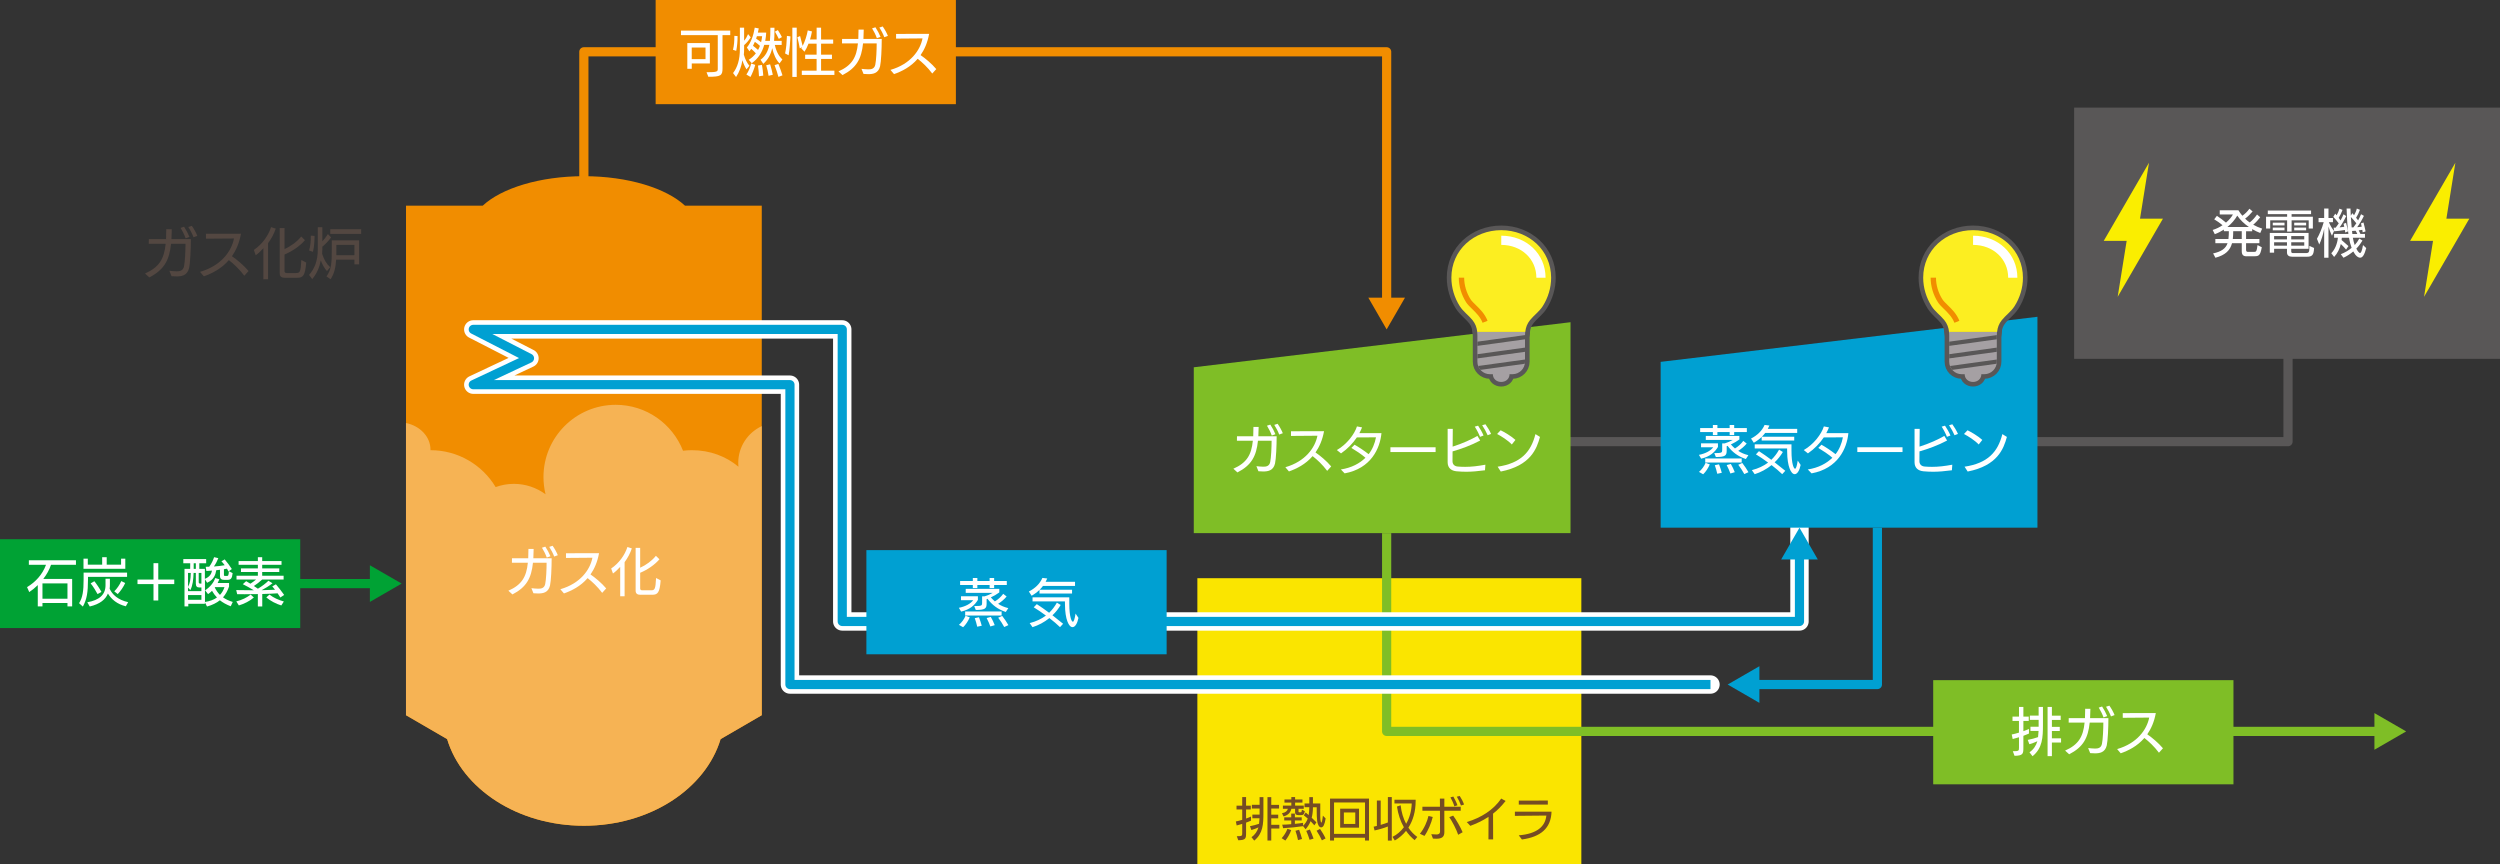 <?xml version="1.0" encoding="utf-8"?>
<!-- Generator: Adobe Illustrator 23.0.0, SVG Export Plug-In . SVG Version: 6.00 Build 0)  -->
<svg version="1.1" xmlns="http://www.w3.org/2000/svg" xmlns:xlink="http://www.w3.org/1999/xlink" x="0px" y="0px"
	 viewBox="0 0 816 282" style="enable-background:new 0 0 816 282;" xml:space="preserve">
<rect x="0" y="0" width="816" height="282" fill="#333333" stroke="none"/>
<style type="text/css">
	.st0{display:none;}
	.st1{display:inline;}
	.st2{fill:#7FBE26;}
	.st3{fill:#EA461F;}
	.st4{fill:#333333;}
	.st5{stroke:#595757;stroke-miterlimit:10;}
	.st6{fill:#FFFFFF;}
	.st7{fill:#C9BC9C;}
	.st8{fill:#3A62AC;}
	.st9{fill:#F08C00;}
	.st10{fill:none;stroke:#595757;stroke-width:3;stroke-linejoin:round;stroke-miterlimit:10;}
	.st11{fill:none;stroke:#00A0D2;stroke-width:3;stroke-linejoin:round;}
	.st12{fill:#00A0D2;}
	.st13{fill:#595757;}
	.st14{fill:#FAEE00;}
	.st15{clip-path:url(#SVGID_2_);fill:#FCEE21;}
	.st16{fill:none;stroke:#FFFFFF;stroke-width:6;stroke-linecap:round;stroke-linejoin:round;stroke-miterlimit:10;}
	.st17{fill:none;stroke:#595757;stroke-width:3;stroke-miterlimit:10;}
	.st18{clip-path:url(#SVGID_4_);fill:none;stroke:#595757;stroke-width:3;stroke-miterlimit:10;}
	.st19{fill:#A5A0A3;}
	.st20{fill:#FCEE21;}
	.st21{fill:none;stroke:#F18D00;stroke-width:1.75;stroke-miterlimit:10;}
	.st22{fill:none;stroke:#FFFFFF;stroke-width:3;stroke-miterlimit:10;}
	.st23{clip-path:url(#SVGID_6_);fill:none;stroke:#595757;stroke-width:1.361;stroke-miterlimit:10;}
	.st24{fill:none;stroke:#F18D00;stroke-width:3;stroke-linejoin:round;}
	.st25{fill:#F18D00;}
	.st26{fill:#FAE500;}
	.st27{fill:none;stroke:#7FBE26;stroke-width:3;stroke-linejoin:round;}
	.st28{fill:#754C24;}
	.st29{fill:#F6B354;}
	.st30{fill:none;}
	.st31{fill:#534741;}
	.st32{fill:none;stroke:#00A234;stroke-width:3;stroke-linejoin:round;}
	.st33{fill:#00A234;}
	.st34{clip-path:url(#SVGID_8_);fill:none;stroke:#595757;stroke-width:3;stroke-miterlimit:10;}
	.st35{clip-path:url(#SVGID_10_);fill:none;stroke:#595757;stroke-width:1.361;stroke-miterlimit:10;}
	.st36{clip-path:url(#SVGID_12_);fill:none;stroke:#595757;stroke-width:3;stroke-miterlimit:10;}
	.st37{clip-path:url(#SVGID_14_);fill:none;stroke:#595757;stroke-width:1.361;stroke-miterlimit:10;}
	.st38{clip-path:url(#SVGID_16_);fill:none;stroke:#595757;stroke-width:3;stroke-miterlimit:10;}
	.st39{clip-path:url(#SVGID_18_);fill:none;stroke:#595757;stroke-width:1.361;stroke-miterlimit:10;}
	.st40{clip-path:url(#SVGID_20_);fill:none;stroke:#595757;stroke-width:3;stroke-miterlimit:10;}
	.st41{clip-path:url(#SVGID_22_);fill:none;stroke:#595757;stroke-width:1.361;stroke-miterlimit:10;}
	.st42{fill:none;stroke:#FFFFFF;stroke-width:3;stroke-linecap:round;stroke-linejoin:round;stroke-miterlimit:10;}
	.st43{fill:#E50012;}
	.st44{clip-path:url(#SVGID_24_);fill:none;stroke:#595757;stroke-width:3;stroke-miterlimit:10;}
	.st45{clip-path:url(#SVGID_26_);fill:none;stroke:#595757;stroke-width:1.361;stroke-miterlimit:10;}
	.st46{fill:#80D0E8;}
	.st47{fill:url(#SVGID_27_);}
	.st48{fill:none;stroke:#E50012;stroke-width:1.117;stroke-miterlimit:10;stroke-dasharray:1.943,1.943;}
	.st49{fill:none;stroke:#F18D00;stroke-width:1.117;stroke-miterlimit:10;stroke-dasharray:1.943,1.943;}
	.st50{fill:none;stroke:#754C24;stroke-width:1.018;stroke-miterlimit:10;stroke-dasharray:1.943,1.943;}
	.st51{fill:none;stroke:#FFFFFF;stroke-width:4.368;stroke-linecap:round;stroke-linejoin:round;}
	.st52{fill:none;stroke:#FFFFFF;stroke-width:4;stroke-linecap:round;stroke-linejoin:round;stroke-miterlimit:10;}
	.st53{fill:#C30D23;}
	.st54{fill:none;stroke:#FFFFFF;stroke-width:7;stroke-linecap:round;stroke-linejoin:round;}
	.st55{fill:#036EB8;}
	.st56{fill:none;stroke:#595757;stroke-width:1.017;stroke-linejoin:round;stroke-miterlimit:10;}
	.st57{fill:none;stroke:#00A0D2;stroke-width:1.017;stroke-linejoin:round;}
	.st58{clip-path:url(#SVGID_29_);fill:#FCEE21;}
	.st59{fill:none;stroke:#FFFFFF;stroke-width:2.034;stroke-linecap:round;stroke-linejoin:round;stroke-miterlimit:10;}
	.st60{fill:none;stroke:#595757;stroke-width:1.017;stroke-miterlimit:10;}
	.st61{clip-path:url(#SVGID_31_);fill:none;stroke:#595757;stroke-width:1.017;stroke-miterlimit:10;}
	.st62{fill:none;stroke:#F18D00;stroke-width:0.593;stroke-miterlimit:10;}
	.st63{fill:none;stroke:#FFFFFF;stroke-width:1.017;stroke-miterlimit:10;}
	.st64{clip-path:url(#SVGID_33_);fill:none;stroke:#595757;stroke-width:0.461;stroke-miterlimit:10;}
	.st65{fill:none;stroke:#F18D00;stroke-width:1.017;stroke-linejoin:round;}
	.st66{fill:none;stroke:#7FBE26;stroke-width:1.017;stroke-linejoin:round;}
	.st67{clip-path:url(#SVGID_35_);fill:none;stroke:#595757;stroke-width:1.017;stroke-miterlimit:10;}
	.st68{clip-path:url(#SVGID_37_);fill:none;stroke:#595757;stroke-width:0.461;stroke-miterlimit:10;}
	.st69{clip-path:url(#SVGID_39_);fill:none;stroke:#595757;stroke-width:1.017;stroke-miterlimit:10;}
	.st70{clip-path:url(#SVGID_41_);fill:none;stroke:#595757;stroke-width:0.461;stroke-miterlimit:10;}
	.st71{clip-path:url(#SVGID_43_);fill:none;stroke:#595757;stroke-width:1.017;stroke-miterlimit:10;}
	.st72{clip-path:url(#SVGID_45_);fill:none;stroke:#595757;stroke-width:0.461;stroke-miterlimit:10;}
	.st73{clip-path:url(#SVGID_47_);fill:none;stroke:#595757;stroke-width:1.017;stroke-miterlimit:10;}
	.st74{clip-path:url(#SVGID_49_);fill:none;stroke:#595757;stroke-width:0.461;stroke-miterlimit:10;}
	.st75{clip-path:url(#SVGID_51_);fill:none;stroke:#595757;stroke-width:1.017;stroke-miterlimit:10;}
	.st76{clip-path:url(#SVGID_53_);fill:none;stroke:#595757;stroke-width:0.461;stroke-miterlimit:10;}
	.st77{fill:none;stroke:#FFFFFF;stroke-width:6;stroke-linecap:round;stroke-linejoin:round;}
</style>
<g id="参考" class="st0">
</g>
<g id="石炭のガス化って何_xFF1F_">
</g>
<g id="石炭ガス化技術でなぜ発電効率があがるのですか_xFF1F__xFF11_">
</g>
<g id="石炭ガス化技術でなぜ発電効率があがるのですか_xFF1F_2">
	<polyline class="st10" points="746.81,109.99 746.81,144.15 451.13,144.15 	"/>
	<g>
		<g>
			<polyline class="st24" points="190.57,58.49 190.57,16.91 452.6,16.91 452.6,98.91 			"/>
			<g>
				<polygon class="st25" points="446.62,97.16 452.6,107.52 458.59,97.16 				"/>
			</g>
		</g>
	</g>
	<rect x="390.82" y="188.72" class="st26" width="125.33" height="93.28"/>
	<g>
		<g>
			<polyline class="st27" points="776.76,238.73 452.6,238.73 452.6,174.01 			"/>
			<g>
				<polygon class="st2" points="775.01,232.75 785.37,238.73 775.01,244.72 				"/>
			</g>
		</g>
	</g>
	<polygon class="st2" points="389.65,119.88 389.65,174.01 512.62,174.01 512.62,105.17 	"/>
	<g>
		<path class="st6" d="M410.09,152.16c0.7,0.08,1.58,0.17,2.26,0.17c0.87,0,1.94-0.12,2.24-1.51c0.31-1.41,0.46-4.86,0.46-6.97
			h-4.45c-0.53,5.07-2.12,7.99-6.7,10.35l-1.33-1.21c4.37-1.92,5.9-4.52,6.36-9.14h-5.2l0.02-1.45h5.3
			c0.05-0.99,0.07-1.99,0.07-3.06l1.7,0.02c-0.02,1.09-0.05,2.11-0.1,3.04h5.98c0,3.13-0.2,7.46-0.54,8.92
			c-0.56,2.35-2.38,2.57-3.86,2.57c-0.59,0-1.19-0.03-1.55-0.07L410.09,152.16z M415.1,142.16c-0.36-1.05-0.99-2.29-1.56-3.21
			l1.09-0.36c0.65,0.97,1.26,2.14,1.67,3.14L415.1,142.16z M417.53,141.84c-0.39-1.04-0.99-2.21-1.61-3.16l1.09-0.36
			c0.63,0.88,1.27,2.02,1.7,3.08L417.53,141.84z"/>
		<path class="st6" d="M433.19,153.69c-1.55-2.07-3.31-3.69-4.76-4.81c-2.31,2.69-5.24,4.13-7.72,5l-1.17-1.38
			c6.53-1.87,9.71-6.38,10.47-10.28l-8.63,0.07v-1.53l10.79-0.02c-0.53,2.87-1.51,5.1-2.79,6.94c1.5,1.02,3.64,2.8,5.12,4.56
			L433.19,153.69z"/>
		<path class="st6" d="M437.66,153.23c3.47-0.53,6.14-1.97,8.02-3.82c-1.44-1.24-2.99-2.24-4.59-3.21l1.04-1.04
			c1.14,0.63,3.09,1.89,4.59,3.08c1.22-1.5,2.06-3.59,2.4-5.49l-6.24,0.02c-1.27,1.89-3.04,3.76-5.17,5.22l-1.36-1.09
			c3.23-1.83,5.78-5.2,6.56-7.72l1.67,0.32c-0.24,0.61-0.53,1.24-0.88,1.87h7.21c-0.46,4.96-3.37,11.54-12.02,13.14L437.66,153.23z"
			/>
		<path class="st6" d="M453.83,147.55v-1.56h14.75v1.56H453.83z"/>
		<path class="st6" d="M484.7,153.5c-2.46,0.31-4.28,0.48-6.1,0.48c-1.02,0-2.06-0.05-3.2-0.15c-1.68-0.17-2.89-1.05-2.89-2.97
			v-10.88h1.68c0,0.48-0.03,4.15-0.05,5.8c3.23-1.02,6.14-2.36,8.09-3.5l0.9,1.51c-2.92,1.56-6.32,2.79-9.01,3.55
			c0,1.55-0.02,2.84-0.02,3.21c0,0.88,0.53,1.63,1.7,1.73c0.83,0.07,1.63,0.1,2.43,0.1c2.07,0,4.1-0.24,6.6-0.7L484.7,153.5z
			 M483.08,142.59c-0.39-1.02-1.12-2.43-1.72-3.33l1.09-0.32c0.59,0.85,1.36,2.19,1.78,3.21L483.08,142.59z M485.57,142.06
			c-0.42-0.99-1.14-2.29-1.79-3.26l1.07-0.32c0.63,0.85,1.41,2.14,1.84,3.16L485.57,142.06z"/>
		<path class="st6" d="M493.46,145.08c-1.31-1.38-3.43-2.7-4.81-3.43l1.16-1.21c1.17,0.56,3.5,1.92,4.83,3.15L493.46,145.08z
			 M488.83,152.33c7.55-1.14,10.86-4.76,12.34-10.64l1.48,0.92c-1.05,3.83-3.04,9.38-12.8,11.3L488.83,152.33z"/>
	</g>
	<g>
		<path class="st28" d="M403.69,272.94c1.75,0,1.77-0.13,1.77-1.05v-2.97c-0.61,0.2-1.23,0.38-1.81,0.51l-0.27-1.3
			c0.65-0.13,1.37-0.32,2.08-0.54v-3.38h-1.86v-1.25h1.86v-2.79h1.26v2.79h1.54v1.25h-1.54v2.96c0.59-0.21,1.14-0.42,1.61-0.65v1.33
			c-0.45,0.21-1,0.44-1.61,0.65v3.45c0,1.74-0.12,2.26-2.55,2.31L403.69,272.94z M408.48,273.24c1.14-0.75,1.89-1.89,2.28-3.18
			c-0.71,0.33-1.54,0.65-2.31,0.86l-0.46-1.25c1-0.2,2.11-0.48,2.97-0.79c0.08-0.57,0.12-1.16,0.15-1.79h-2.34v-1.21h2.36v-1.98
			h-2.52v-1.22h2.52v-2.5h1.25v5.08c0,3.71-0.12,6.79-3,9.12L408.48,273.24z M413.7,274.35v-14.17h1.24v2.52h2.54v1.21h-2.54v2h2.27
			v1.2h-2.27v2.1h2.64v1.23h-2.64v3.92H413.7z"/>
		<path class="st28" d="M418.33,273.58c0.77-0.83,1.49-1.94,1.89-3.06l1.23,0.42c-0.38,1.16-1.23,2.61-1.91,3.42L418.33,273.58z
			 M423.76,266.05c-0.67,0-1.05-0.24-1.05-0.99V264h-1.21c-0.27,1.17-1,2.05-2.55,2.49l-0.51-1.05c1.17-0.23,1.69-0.71,1.93-1.44
			h-1.63v-1.05h2.75v-0.99h-2.24v-1.02h2.24v-0.77h1.23v0.77h2.4v1.02h-2.4v0.99h2.83V264h-1.71v0.83c0,0.27,0.06,0.3,0.3,0.3h0.32
			c0.31,0,0.41-0.06,0.46-0.87l0.97,0.5c-0.22,1.26-0.61,1.3-1.45,1.3H423.76z M429.01,269.38c-0.34-0.39-0.76-0.88-1.23-1.35
			c-0.39,1-0.95,1.86-1.63,2.64l-0.83-1.02v0.01c-1.82,0.29-4.62,0.57-6.51,0.66l-0.29-1.14c0.83-0.01,1.88-0.07,2.94-0.17v-1.21
			h-2.29v-1.03h2.29l-0.01-1.22h1.2v1.22h2.23v1.03h-2.23v1.1c1.04-0.09,1.98-0.21,2.67-0.33v0.96c0.72-0.71,1.21-1.44,1.53-2.36
			c-0.45-0.4-0.9-0.78-1.29-1.06l0.63-0.9l0.96,0.83c0.13-0.74,0.19-1.59,0.21-2.58h-1.56v-1.21h1.56v-2.07h1.18v2.07h2.4v1.35
			c0,0.9-0.01,1.86-0.01,2.78c0,1.59,0.25,2.12,0.36,2.12c0.13,0,0.33-0.62,0.5-2.28l0.9,0.92c-0.31,2-0.76,2.92-1.47,2.92
			c-0.74,0-1.16-1.11-1.29-2.08c-0.12-0.84-0.15-2.22-0.15-3.13v-1.37h-1.23c-0.01,1.33-0.15,2.46-0.41,3.43
			c0.58,0.54,1.14,1.1,1.54,1.5L429.01,269.38z M423.67,274.21c-0.15-0.81-0.51-2.19-0.83-3.04l1.19-0.34
			c0.31,0.81,0.75,2.22,0.96,3.01L423.67,274.21z M427.45,274.11c-0.29-0.93-0.69-2.07-1.09-2.92l1.18-0.43
			c0.38,0.79,0.93,2.14,1.21,2.96L427.45,274.11z M431.47,274.3c-0.38-0.88-1.16-2.28-1.74-3.15l1.13-0.59
			c0.68,0.96,1.4,2.19,1.8,3.11L431.47,274.3z"/>
		<path class="st28" d="M445.54,274.35v-0.92h-10.11v0.92h-1.31v-13.68h12.72v13.69L445.54,274.35z M445.54,261.93h-10.11v10.24
			h10.11V261.93z M437.43,270.16v-6.2h6.15v6.2H437.43z M442.36,265.18h-3.72v3.75h3.72V265.18z"/>
		<path class="st28" d="M453,274.36v-4.59c-1.41,0.56-3.2,1.07-4.35,1.29l-0.29-1.23l1.05-0.25v-8.29h1.25v7.95
			c0.84-0.24,1.67-0.53,2.34-0.78v-8.29h1.28v14.2H453z M461.74,274.23c-1.08-0.85-2.01-1.89-2.81-3.04
			c-0.99,1.25-2.22,2.31-3.67,3.15l-0.75-1.19c1.46-0.71,2.7-1.8,3.71-3.13c-1.14-2.01-1.89-4.32-2.25-6.76l1.2-0.42
			c0.25,2.28,0.87,4.32,1.79,6.04c1.13-1.93,1.77-4.25,1.83-6.64h-5.64v-1.21h6.92v0.42c0,3.39-0.85,6.33-2.37,8.7
			c0.83,1.23,1.8,2.25,2.9,3.03L461.74,274.23z"/>
		<path class="st28" d="M463.45,272.14c1.4-1.68,2.46-4.17,2.8-5.8l1.4,0.32c-0.45,1.93-1.53,4.54-2.7,6.18L463.45,272.14z
			 M467.17,272.28c0.56,0.06,1.28,0.09,1.67,0.09c0.65,0,1.17-0.18,1.19-0.96c0-0.48-0.02-3.95-0.03-6.79h-5.73v-1.3h5.73
			l-0.02-2.66h1.46l-0.01,2.66h5.35v1.3h-5.35c0,1.9,0.01,6.57,0.01,7c0,1.54-0.81,2.14-2.61,2.14c-0.41,0-0.86-0.03-1.11-0.04
			L467.17,272.28z M475.95,272.47c-0.6-1.81-1.95-4.35-2.91-5.77l1.27-0.48c0.96,1.28,2.38,3.71,3.09,5.42L475.95,272.47z
			 M474.7,263.17c-0.27-0.92-0.81-2.11-1.28-2.92l0.95-0.25c0.46,0.78,1.04,1.94,1.35,2.85L474.7,263.17z M476.86,262.92
			c-0.3-0.9-0.82-2.01-1.35-2.88l0.95-0.24c0.51,0.78,1.09,1.88,1.41,2.79L476.86,262.92z"/>
		<path class="st28" d="M485.83,273.97l0.03-7.36c-1.98,1.32-4,2.22-5.94,2.95l-1.17-1.24c4.75-1.43,8.7-3.96,11.25-7.67l1.42,0.79
			c-1.32,1.68-2.68,3.04-4.09,4.14c0,0.67,0.03,6.54,0.03,8.4L485.83,273.97z"/>
		<path class="st28" d="M495.72,272.65c6-0.49,8.66-2.92,9.01-6.45c-2.68,0.03-10.08,0.1-10.27,0.1v-1.36h11.96
			c-0.18,5.37-3.48,8.22-9.67,9.07L495.72,272.65z M495.73,262.62v-1.3l9.48-0.02v1.32H495.73z"/>
	</g>
	<path class="st25" d="M223.57,67.12c-6.14-5.7-18.61-9.61-33-9.61c-14.39,0-26.86,3.91-33,9.61h-25.05v166.32l13.43,7.8
		c4.89,16.23,23.01,28.28,44.63,28.28s39.73-12.05,44.63-28.28l13.43-7.8h0V67.12H223.57z"/>
	<path class="st29" d="M240.96,151.11c0,0.41,0.02,0.82,0.06,1.22c-3.95-3.34-9.28-5.39-15.15-5.39c-0.99,0-1.97,0.06-2.93,0.18
		c-3.44-8.77-11.97-14.99-21.96-14.99c-13.03,0-23.59,10.56-23.59,23.59c0,1.94,0.24,3.81,0.68,5.61c-2.91-2.13-6.48-3.4-10.36-3.4
		c-2.08,0-4.08,0.38-5.93,1.05c-4.34-7.21-12.24-12.04-21.27-12.04c0,0-0.01,0-0.01,0c0-0.06,0.01-0.11,0.01-0.17
		c0-4.23-3.42-7.77-8-8.7v57.17v38.2l13.43,7.8c4.89,16.23,23.01,28.28,44.63,28.28s39.73-12.05,44.63-28.28l13.43-7.8h0v-47.22
		v-47.13C244.1,141.2,240.96,145.78,240.96,151.11z"/>
	<path class="st30" d="M223.57,67.12c-6.14-5.7-18.61-9.61-33-9.61c-14.39,0-26.86,3.91-33,9.61h-25.05v166.32l13.43,7.8
		c4.89,16.23,23.01,28.28,44.63,28.28s39.73-12.05,44.63-28.28l13.43-7.8h0V67.12H223.57z"/>
	<g>
		<path class="st6" d="M173.45,191.98c0.7,0.08,1.58,0.17,2.26,0.17c0.87,0,1.94-0.12,2.24-1.51c0.31-1.41,0.46-4.86,0.46-6.97
			h-4.45c-0.53,5.07-2.13,7.99-6.7,10.35l-1.33-1.21c4.37-1.92,5.9-4.52,6.36-9.14h-5.2l0.02-1.45h5.3
			c0.05-0.99,0.07-1.99,0.07-3.06l1.7,0.02c-0.02,1.09-0.05,2.11-0.1,3.04h5.98c0,3.13-0.2,7.46-0.54,8.92
			c-0.56,2.35-2.38,2.57-3.86,2.57c-0.59,0-1.19-0.03-1.55-0.07L173.45,191.98z M178.46,181.99c-0.36-1.05-0.99-2.29-1.56-3.21
			l1.09-0.36c0.65,0.97,1.26,2.14,1.67,3.14L178.46,181.99z M180.89,181.66c-0.39-1.04-0.99-2.21-1.61-3.16l1.09-0.36
			c0.63,0.88,1.27,2.02,1.7,3.08L180.89,181.66z"/>
		<path class="st6" d="M196.55,193.51c-1.55-2.07-3.31-3.69-4.76-4.81c-2.31,2.69-5.24,4.13-7.72,5l-1.17-1.38
			c6.53-1.87,9.71-6.38,10.47-10.28l-8.63,0.07v-1.53l10.79-0.02c-0.53,2.87-1.51,5.1-2.79,6.94c1.5,1.02,3.64,2.8,5.12,4.56
			L196.55,193.51z"/>
		<path class="st6" d="M202.43,194.62v-9.59c-0.82,0.9-1.6,1.63-2.36,2.16l-0.58-1.63c2.57-1.75,4.42-4.33,5.3-7.02l1.44,0.46
			c-0.53,1.6-1.36,3.14-2.36,4.49v11.13H202.43z M209.03,194.14c-1.02,0-1.56-0.41-1.56-1.36v-13.96h1.48v6.48
			c1.92-0.85,3.88-2.29,5.13-3.88l1.16,1.12c-1.44,1.73-3.91,3.45-6.29,4.42v5.17c0,0.37,0.31,0.54,0.65,0.54h2.89
			c1.17,0,1.48-0.24,1.65-4.01l1.5,0.78c-0.32,4.03-0.95,4.69-2.8,4.69H209.03z"/>
	</g>
	<g>
		<path class="st30" d="M223.57,67.12c-6.14-5.7-18.61-9.61-33-9.61c-14.39,0-26.86,3.91-33,9.61h-25.05v166.32l13.43,7.8
			c4.89,16.23,23.01,28.28,44.63,28.28s39.73-12.05,44.63-28.28l13.43-7.8h0V67.12H223.57z"/>
	</g>
	<g>
		<path class="st31" d="M55.28,88.38c0.74,0.09,1.67,0.18,2.4,0.18c0.92,0,2.05-0.13,2.38-1.6c0.32-1.49,0.49-5.15,0.49-7.38h-4.72
			c-0.56,5.37-2.25,8.46-7.09,10.97l-1.4-1.28c4.63-2.04,6.25-4.79,6.73-9.69h-5.51l0.02-1.53h5.62c0.05-1.04,0.07-2.11,0.07-3.24
			l1.8,0.02c-0.02,1.15-0.05,2.23-0.11,3.22h6.34c0,3.31-0.22,7.9-0.58,9.45c-0.59,2.48-2.52,2.72-4.09,2.72
			c-0.63,0-1.26-0.04-1.64-0.07L55.28,88.38z M60.59,77.79c-0.38-1.12-1.04-2.43-1.66-3.4l1.15-0.38c0.68,1.03,1.33,2.27,1.76,3.33
			L60.59,77.79z M63.17,77.45c-0.41-1.1-1.04-2.34-1.71-3.35l1.15-0.38c0.67,0.94,1.35,2.14,1.8,3.26L63.17,77.45z"/>
		<path class="st31" d="M79.74,90c-1.64-2.2-3.51-3.91-5.04-5.1c-2.45,2.84-5.55,4.38-8.17,5.29l-1.24-1.46
			c6.91-1.98,10.28-6.75,11.09-10.89l-9.15,0.07V76.3l11.43-0.02c-0.56,3.04-1.6,5.4-2.95,7.35c1.58,1.08,3.85,2.97,5.42,4.83
			L79.74,90z"/>
		<path class="st31" d="M85.97,91.17V81.02c-0.86,0.95-1.69,1.73-2.5,2.29l-0.61-1.73c2.72-1.85,4.68-4.59,5.62-7.44L90,74.62
			c-0.56,1.69-1.44,3.33-2.5,4.75v11.79H85.97z M92.96,90.67c-1.08,0-1.66-0.43-1.66-1.44V74.44h1.57v6.86
			c2.03-0.9,4.11-2.43,5.44-4.1l1.22,1.19c-1.53,1.84-4.14,3.65-6.66,4.68v5.47c0,0.4,0.32,0.58,0.68,0.58h3.06
			c1.24,0,1.57-0.25,1.75-4.25l1.58,0.83c-0.34,4.27-1.01,4.97-2.97,4.97H92.96z"/>
		<path class="st31" d="M106.72,88.49c-0.85-0.94-1.55-2.23-2.02-3.49c-0.4,2.09-1.15,4.14-2.79,6.1l-1.04-1.37
			c1.69-1.87,2.86-4.41,2.86-8.34v-7.24h1.48v4.61c0.63-0.65,1.31-1.51,1.82-2.36l1.04,1.1c-0.68,0.95-1.8,2.16-2.86,3.03v0.81
			c0,0.47-0.02,0.99-0.07,1.51c0.67,2,1.46,3.33,2.63,4.36L106.72,88.49z M100.89,81.75c0.47-1.48,0.56-3.22,0.56-4.84l1.22,0.09
			c0,1.66-0.13,3.62-0.52,5.19L100.89,81.75z M115.69,86.27v-1.51h-5.98c-0.14,2.4-0.58,4.59-1.82,6.39l-1.33-0.95
			c1.64-2.21,1.73-4.47,1.73-8.7v-3.06h8.93v7.83H115.69z M107.8,76.35v-1.53h10.08v1.53H107.8z M115.69,79.92h-5.91v3.38h5.91
			V79.92z"/>
	</g>
	<g>
		<g>
			<g>
				<line class="st32" x1="122.48" y1="190.48" x2="97" y2="190.48"/>
				<g>
					<polygon class="st33" points="120.73,184.5 131.09,190.48 120.73,196.47 					"/>
				</g>
			</g>
		</g>
		<rect y="176" class="st33" width="98" height="29"/>
		<g>
			<path class="st6" d="M22.02,197.92v-1.09h-8.16v1.09h-1.53v-6.94c-0.88,0.87-1.84,1.65-2.79,2.28l-0.71-1.63
				c2.63-1.56,4.98-3.98,6.19-7.28H9.42v-1.48h15.37v1.48h-8.14c-0.53,1.61-1.43,3.2-2.52,4.61h9.42v8.96H22.02z M22.02,190.43
				h-8.16v5h8.16V190.43z"/>
			<path class="st6" d="M28.72,188.3v0.83c0,4.16-0.36,6.46-1.67,8.86l-1.24-1.11c1.17-1.84,1.48-3.99,1.48-7.75v-2.24h14.19v1.41
				H28.72z M27.25,185.65v-3.3h1.41v1.96h4.69v-2.43h1.48v2.43h4.69v-1.96h1.38v3.3H27.25z M41.07,197.89
				c-2.82-0.66-4.71-2.28-5.85-4.16c-0.76,1.9-2.52,3.42-5.93,4.23l-0.8-1.38c3.89-0.68,5.95-2.46,5.95-5.56v-2.13h1.43v1.84
				c0,0.41,0,0.9-0.08,1.43c0.82,1.89,2.7,3.64,6.03,4.39L41.07,197.89z M31.84,193.91c-0.43-0.82-1.46-2.55-2.26-3.5l1.22-0.7
				c0.78,0.97,1.84,2.58,2.31,3.5L31.84,193.91z M37.3,193.01c0.88-0.88,1.73-2.07,2.29-3.35l1.27,0.65
				c-0.49,1.14-1.53,2.67-2.43,3.6L37.3,193.01z"/>
			<path class="st6" d="M50.1,196v-5.35h-5.22v-1.48h5.22v-5.35h1.56v5.35h5.22v1.48h-5.22V196H50.1z"/>
			<path class="st6" d="M75.31,197.89c-1.44-0.56-2.6-1.21-3.54-1.96c-1.09,0.87-2.46,1.55-4.2,2.04l-0.7-1.38v0.48h-5.41v0.85
				h-1.24v-12.24h1.85c0.02-0.54,0.02-1.27,0.02-1.83h-2.26v-1.38h7.46v1.38h-2.24v1.83h1.82v3.26c1.58-0.65,2.14-1.63,2.33-2.69
				c-0.65,0.05-1.27,0.1-1.84,0.12L67.14,185l1.16-0.03c0.8-1.07,1.27-2.19,1.58-3.11l1.38,0.32c-0.31,0.78-0.82,1.85-1.44,2.72
				c1.22-0.08,2.41-0.2,3.52-0.41c-0.36-0.49-0.73-0.93-1.07-1.29l1.07-0.61c0.73,0.83,1.75,2.21,2.33,3.14l-1.09,0.8
				c-0.14-0.29-0.31-0.61-0.49-0.92c-0.31,0.07-0.65,0.12-1,0.19v1.7c0,0.49,0.1,0.49,0.46,0.49h0.51c0.43,0,0.54-0.12,0.66-1.55
				l1.21,0.63c-0.19,1.77-0.56,2.21-1.82,2.21h-0.75c-0.97,0-1.56-0.22-1.56-1.29v-2.01l-1.21,0.14c-0.26,1.5-0.77,3.08-2.98,4.1
				l-0.71-1.12v7.39c1.58-0.25,2.89-0.73,3.91-1.46c-0.63-0.66-1.16-1.38-1.61-2.18c-0.41,0.41-0.83,0.76-1.29,1.07l-0.97-1.24
				c1.63-1.05,2.84-2.55,3.3-4l1.36,0.39c-0.15,0.37-0.34,0.8-0.56,1.22h3.72v1.14c-0.46,1.38-1.09,2.55-1.97,3.55
				c0.85,0.61,1.89,1.1,3.18,1.5L75.31,197.89z M65.74,191.75h-0.68c-0.8,0-1.14-0.37-1.14-1.31v-3.43h-0.73
				c-0.07,2.19-0.29,4.1-1.07,5.61l-0.75-0.88v1.21h4.37V191.75z M61.37,187.01v4.54c0.65-1.22,0.85-2.4,0.9-4.54H61.37z
				 M65.74,194.22h-4.37v1.55h4.37V194.22z M63.92,183.85h-0.7v1.83h0.7V183.85z M65.74,187.01h-0.88v2.96
				c0,0.39,0.14,0.51,0.51,0.51h0.37V187.01z M70.18,191.63l-0.08,0.12c0.46,0.94,1,1.73,1.7,2.43c0.65-0.7,1.14-1.55,1.48-2.55
				H70.18z"/>
			<path class="st6" d="M91.51,195.02c-0.22-0.37-0.54-0.85-0.9-1.36c-1.61,0.1-3.3,0.19-5.01,0.22v4.06h-1.44v-4.03
				c-1.41,0.03-2.84,0.05-4.27,0.05c-0.83,0-1.67-0.02-2.48-0.02l-0.31-1.34c2.01,0.03,3.91,0.07,5.75,0.07
				c-1.19-0.73-2.55-1.48-3.6-1.99l1.09-0.99c0.42,0.24,0.9,0.53,1.39,0.83c0.61-0.39,1.26-0.87,1.85-1.36H77.2v-1.24h6.97v-1.21
				h-5.52v-1.19h5.52v-1.17h-6.29v-1.21h6.29v-1.28h1.41v1.28h6.31v1.21h-6.31v1.17h5.58v1.19h-5.58v1.21h6.99v1.24h-7
				c-0.92,0.85-1.84,1.55-2.7,2.11c0.48,0.31,0.92,0.61,1.31,0.88c1.38-0.82,2.63-1.78,3.43-2.6l1.34,0.83
				c-1.17,0.9-2.33,1.63-3.55,2.26c1.46-0.03,2.91-0.08,4.37-0.15c-0.32-0.42-0.63-0.8-0.9-1.1l1.19-0.68
				c0.82,0.93,2.04,2.57,2.69,3.48L91.51,195.02z M82.86,195.03c-1.34,1.16-3.2,2.09-4.9,2.58l-0.83-1.31
				c1.9-0.49,3.42-1.24,4.69-2.23L82.86,195.03z M91.82,197.62c-1.77-0.54-3.59-1.51-4.9-2.62l1.02-0.93
				c1.46,1.09,2.77,1.68,4.71,2.26L91.82,197.62z"/>
		</g>
	</g>
	<rect x="214" class="st25" width="98" height="34"/>
	<g>
		<path class="st6" d="M234.29,11.47h-12.02V9.99h16.08v1.48h-2.52v10.84c0,2.35-0.54,2.75-4.62,2.75l-0.6-1.48
			c3.5,0,3.67-0.22,3.67-1.09V11.47z M225.79,20.73v1.73h-1.45v-8.4h7.36v6.66H225.79z M230.28,15.52h-4.5v3.77h4.5V15.52z"/>
		<path class="st6" d="M243.66,22.64c-0.58-0.9-1.04-1.95-1.34-2.99c-0.29,1.92-0.99,3.88-2.07,5.49l-0.98-1.29
			c1.44-1.87,2.23-4.4,2.23-7.87V9.04h1.38v4.23c0.54-0.56,0.93-1.29,1.29-2.14l0.87,1.05c-0.58,0.92-1.33,1.85-2.16,2.55v1.21
			c0,0.63-0.02,1.26-0.09,1.9c0.44,1.55,1.04,2.7,1.82,3.64L243.66,22.64z M239.25,16.25c0.36-1.43,0.44-2.99,0.44-4.11v-0.44
			l1.05,0.08v0.37c0,1.17-0.12,2.92-0.44,4.45L239.25,16.25z M243.62,24.32c0.71-0.99,1.28-2.41,1.58-3.6l1.31,0.46
			c-0.32,1.22-0.99,2.94-1.56,3.94L243.62,24.32z M254.43,20.7c-1.19-1.26-1.92-2.97-2.38-4.98c-0.49,2.18-1.45,3.81-2.91,5.12
			l-0.9-1.33c1.45-1.07,2.43-2.62,2.87-4.86h-1.67c-0.71,2.55-2.04,4.55-4.06,5.97l-1-1.1c0.94-0.58,1.7-1.29,2.33-2.11
			c-0.47-0.51-1-1.04-1.51-1.46c-0.19,0.29-0.39,0.54-0.58,0.8l-0.85-1.24c1.32-1.55,2.18-3.98,2.58-6.48l1.31,0.25
			c-0.09,0.46-0.17,0.9-0.29,1.36h2.72c-0.05,0.93-0.15,1.84-0.32,2.69h1.53c0.12-1.02,0.15-2.75,0.15-4.28h1.33v1.45
			c-0.02,0.99-0.03,1.96-0.12,2.84h2.48v1.33h-2.24c0.56,2.46,1.43,3.74,2.48,4.76L254.43,20.7z M246.39,13.65
			c-0.19,0.46-0.39,0.88-0.61,1.29c0.54,0.43,1.15,0.9,1.65,1.36c0.24-0.42,0.44-0.87,0.61-1.33
			C247.55,14.5,246.97,14.04,246.39,13.65z M247.05,11.83l-0.25,0.78c0.56,0.36,1.12,0.78,1.62,1.17c0.15-0.63,0.27-1.29,0.34-1.96
			H247.05z M247.73,24.9c-0.03-0.87-0.17-2.6-0.32-3.5l1.29-0.22c0.19,1,0.38,2.5,0.43,3.5L247.73,24.9z M250.86,24.73
			c-0.1-0.83-0.44-2.43-0.77-3.43l1.28-0.31c0.34,1.05,0.71,2.57,0.87,3.42L250.86,24.73z M254.08,25.1
			c-0.22-0.9-0.78-2.6-1.26-3.84l1.24-0.39c0.41,0.95,1.02,2.7,1.34,3.72L254.08,25.1z M254.2,12.69c-0.32-0.68-0.87-1.72-1.26-2.36
			l0.95-0.51c0.46,0.65,1.05,1.73,1.33,2.29L254.2,12.69z"/>
		<path class="st6" d="M256.25,17.44c0.37-1.6,0.53-3.76,0.58-5.24c0-0.07,0.02-0.41,0.02-0.48l1.14,0.15v0.32
			c-0.1,1.5-0.22,3.93-0.59,5.86L256.25,17.44z M258.62,25.1V9.04h1.43v16.08L258.62,25.1z M261.71,24.46v-1.39h4.83v-3.84h-3.74
			v-1.38h3.74v-3.59h-2.65c-0.37,1-0.83,1.92-1.31,2.63l-1.04-1.12l0.24-0.39l-0.73,0.41c-0.21-1.11-0.49-2.55-0.8-3.62l0.9-0.41
			c0.27,0.95,0.6,2.24,0.83,3.23c0.78-1.51,1.38-3.43,1.67-5.07l1.38,0.34c-0.15,0.87-0.37,1.75-0.64,2.63h2.16V9.04H268v3.86h3.95
			v1.36H268v3.59h3.55v1.38H268v3.84h4.35v1.39H261.71z"/>
		<path class="st6" d="M281.19,22.47c0.7,0.08,1.58,0.17,2.26,0.17c0.87,0,1.94-0.12,2.24-1.51c0.31-1.41,0.46-4.86,0.46-6.97h-4.45
			c-0.53,5.07-2.13,7.99-6.7,10.35l-1.33-1.21c4.37-1.92,5.9-4.52,6.36-9.14h-5.2l0.02-1.45h5.3c0.05-0.99,0.07-1.99,0.07-3.06
			l1.7,0.02c-0.02,1.09-0.05,2.11-0.1,3.04h5.98c0,3.13-0.2,7.46-0.54,8.92c-0.56,2.35-2.38,2.57-3.86,2.57
			c-0.59,0-1.19-0.03-1.55-0.07L281.19,22.47z M286.21,12.47c-0.36-1.05-0.98-2.29-1.56-3.21l1.09-0.36
			c0.64,0.97,1.26,2.14,1.67,3.14L286.21,12.47z M288.64,12.15c-0.39-1.04-0.99-2.21-1.62-3.16l1.09-0.36
			c0.63,0.88,1.28,2.02,1.7,3.08L288.64,12.15z"/>
		<path class="st6" d="M304.29,24c-1.55-2.07-3.31-3.69-4.76-4.81c-2.31,2.69-5.23,4.13-7.72,5l-1.17-1.38
			c6.53-1.87,9.71-6.38,10.47-10.28l-8.63,0.07v-1.53l10.79-0.02c-0.53,2.87-1.51,5.1-2.79,6.94c1.5,1.02,3.64,2.8,5.12,4.56
			L304.29,24z"/>
	</g>
	<g>
		<polyline class="st16" points="587.35,172.24 587.35,202.84 274.91,202.84 274.91,107.52 154.48,107.52 172.82,116.93 
			154.48,125.56 257.84,125.56 257.84,223.43 558.3,223.43 		"/>
		<g>
			<polyline class="st11" points="587.35,180.85 587.35,202.84 274.91,202.84 274.91,107.52 154.48,107.52 172.82,116.93 
				154.48,125.56 257.84,125.56 257.84,223.43 558.3,223.43 			"/>
			<g>
				<polygon class="st12" points="581.37,182.61 587.35,172.24 593.33,182.61 				"/>
			</g>
		</g>
	</g>
	<g>
		<g>
			<polyline class="st11" points="612.78,172.24 612.78,223.43 572.52,223.43 			"/>
			<g>
				<polygon class="st12" points="574.27,217.45 563.91,223.43 574.27,229.42 				"/>
			</g>
		</g>
	</g>
	<polygon class="st12" points="542.04,118.11 542.04,172.24 665.02,172.24 665.02,103.4 	"/>
	<g>
		<path class="st6" d="M560.75,145.87c-1.07,1.77-2.65,3.18-5.49,3.84l-0.73-1.24c2.21-0.44,3.83-1.36,4.67-2.48h-3.98v-1.28h5.52
			V145.87z M554.55,154.03c0.93-0.82,1.67-1.8,2.16-2.96l1.36,0.51c-0.48,1.17-1.34,2.48-2.16,3.23L554.55,154.03z M566.04,141.02
			v0.99h-1.48v-0.99h-4v0.99h-1.48v-0.99h-4.15v-1.31h4.15v-0.99h1.48v0.99h4v-0.99h1.48v0.99h4.13v1.31H566.04z M556.59,150.98
			v-1.33h11.9v1.33H556.59z M569.85,149.83c-2.62-0.88-4.39-2.24-5.97-4.3l-0.29,0.1v1.43c0,1.63-0.44,2.11-3.54,2.11l-0.51-1.28
			h0.32c2.12,0,2.26-0.17,2.26-0.99v-2.18h0.83c0.9-0.27,1.84-0.66,2.62-1.12h-8.8v-1.31h10.96v1.16c-0.78,0.58-1.75,1.14-2.77,1.62
			c0.44,0.49,0.88,0.92,1.33,1.31c1.02-0.63,1.97-1.44,2.72-2.48l1.11,0.88c-0.77,0.92-1.77,1.77-2.77,2.38
			c0.99,0.66,2.06,1.1,3.32,1.41L569.85,149.83z M560.51,154.64c-0.15-0.75-0.49-1.97-0.8-2.8l1.38-0.29
			c0.36,0.95,0.71,2.02,0.9,2.77L560.51,154.64z M564.8,154.55c-0.2-0.66-0.77-1.9-1.21-2.75l1.36-0.37
			c0.46,0.8,1.02,1.96,1.28,2.69L564.8,154.55z M569.34,154.74c-0.42-0.83-1.34-2.23-1.97-3.04l1.31-0.59
			c0.7,0.88,1.58,2.23,2.02,3.01L569.34,154.74z"/>
		<path class="st6" d="M575.01,143.79v-1.17c-0.73,0.7-1.58,1.34-2.57,1.9l-0.9-1.38c2-1.02,3.6-2.52,4.42-4.44l1.58,0.19
			c-0.15,0.37-0.34,0.73-0.53,1.09h9.6v1.33h-10.45c-0.32,0.42-0.68,0.85-1.09,1.24h10.57v1.24H575.01z M581.71,154.77
			c-0.94-0.92-2.16-1.96-3.47-2.96c-1.65,1.34-3.55,2.35-5.51,2.97l-0.92-1.33c2.13-0.54,3.86-1.38,5.3-2.46
			c-1.39-1.04-2.8-1.97-3.98-2.69l1-1.04c1.27,0.82,2.67,1.8,4.03,2.82c1-0.95,1.84-2.06,2.53-3.31l1.24,0.76
			c-0.73,1.24-1.63,2.38-2.69,3.37c1.26,0.97,2.46,1.92,3.48,2.77L581.71,154.77z M587.73,151.76c-0.37,1.82-1.09,3.01-1.94,3.01
			c-1.22,0-2.43-2.6-2.46-7.31c0-0.12-0.02-0.99-0.02-1.09h-10.57v-1.33h12v2.04c0,4.59,0.8,5.92,1.16,5.92
			c0.29,0,0.6-0.77,0.88-2.67L587.73,151.76z"/>
		<path class="st6" d="M590.06,153.23c3.47-0.53,6.14-1.97,8.02-3.82c-1.44-1.24-2.99-2.24-4.59-3.21l1.04-1.04
			c1.14,0.63,3.09,1.89,4.59,3.08c1.22-1.5,2.06-3.59,2.4-5.49l-6.24,0.02c-1.27,1.89-3.04,3.76-5.17,5.22l-1.36-1.09
			c3.23-1.83,5.78-5.2,6.56-7.72l1.67,0.32c-0.24,0.61-0.53,1.24-0.88,1.87h7.21c-0.46,4.96-3.37,11.54-12.02,13.14L590.06,153.23z"
			/>
		<path class="st6" d="M606.23,147.55v-1.56h14.75v1.56H606.23z"/>
		<path class="st6" d="M637.1,153.5c-2.46,0.31-4.28,0.48-6.1,0.48c-1.02,0-2.06-0.05-3.2-0.15c-1.68-0.17-2.89-1.05-2.89-2.97
			v-10.88h1.68c0,0.48-0.03,4.15-0.05,5.8c3.23-1.02,6.14-2.36,8.09-3.5l0.9,1.51c-2.92,1.56-6.32,2.79-9.01,3.55
			c0,1.55-0.02,2.84-0.02,3.21c0,0.88,0.53,1.63,1.7,1.73c0.83,0.07,1.63,0.1,2.43,0.1c2.07,0,4.1-0.24,6.6-0.7L637.1,153.5z
			 M635.48,142.59c-0.39-1.02-1.12-2.43-1.72-3.33l1.09-0.32c0.59,0.85,1.36,2.19,1.78,3.21L635.48,142.59z M637.96,142.06
			c-0.42-0.99-1.14-2.29-1.79-3.26l1.07-0.32c0.63,0.85,1.41,2.14,1.84,3.16L637.96,142.06z"/>
		<path class="st6" d="M645.85,145.08c-1.31-1.38-3.43-2.7-4.81-3.43l1.16-1.21c1.17,0.56,3.5,1.92,4.83,3.15L645.85,145.08z
			 M641.23,152.33c7.55-1.14,10.86-4.76,12.34-10.64l1.48,0.92c-1.05,3.83-3.04,9.38-12.8,11.3L641.23,152.33z"/>
	</g>
	<rect x="631" y="222" class="st2" width="98" height="34"/>
	<g>
		<path class="st6" d="M656.99,245.2c1.99,0,2.01-0.15,2.01-1.19v-3.37c-0.7,0.22-1.39,0.42-2.06,0.58l-0.31-1.48
			c0.73-0.15,1.55-0.36,2.36-0.61v-3.82h-2.11v-1.41H659v-3.16h1.43v3.16h1.75v1.41h-1.75v3.35c0.66-0.24,1.29-0.48,1.82-0.73v1.51
			c-0.51,0.24-1.14,0.49-1.82,0.73v3.91c0,1.97-0.14,2.57-2.89,2.62L656.99,245.2z M662.42,245.54c1.29-0.85,2.14-2.14,2.58-3.6
			c-0.8,0.37-1.75,0.73-2.62,0.97l-0.53-1.41c1.14-0.22,2.4-0.54,3.37-0.9c0.08-0.65,0.14-1.31,0.17-2.02h-2.65v-1.38h2.67v-2.24
			h-2.86v-1.38h2.86v-2.84h1.41v5.76c0,4.2-0.14,7.7-3.4,10.33L662.42,245.54z M668.33,246.8v-16.06h1.41v2.86h2.87v1.38h-2.87v2.26
			h2.57v1.36h-2.57v2.38h2.99v1.39h-2.99v4.44H668.33z"/>
		<path class="st6" d="M681.57,244.16c0.7,0.08,1.58,0.17,2.26,0.17c0.87,0,1.94-0.12,2.24-1.51c0.31-1.41,0.46-4.86,0.46-6.97
			h-4.45c-0.53,5.07-2.12,7.99-6.7,10.35l-1.33-1.21c4.37-1.92,5.9-4.52,6.36-9.14h-5.2l0.02-1.45h5.3
			c0.05-0.99,0.07-1.99,0.07-3.06l1.7,0.02c-0.02,1.09-0.05,2.11-0.1,3.04h5.98c0,3.13-0.2,7.46-0.54,8.92
			c-0.56,2.35-2.38,2.57-3.86,2.57c-0.59,0-1.19-0.03-1.55-0.07L681.57,244.16z M686.59,234.17c-0.36-1.05-0.99-2.29-1.56-3.21
			l1.09-0.36c0.65,0.97,1.26,2.14,1.67,3.14L686.59,234.17z M689.02,233.84c-0.39-1.04-0.99-2.21-1.61-3.16l1.09-0.36
			c0.63,0.88,1.27,2.02,1.7,3.08L689.02,233.84z"/>
		<path class="st6" d="M704.68,245.69c-1.55-2.07-3.31-3.69-4.76-4.81c-2.31,2.69-5.24,4.13-7.72,5l-1.17-1.38
			c6.53-1.87,9.71-6.38,10.47-10.28l-8.63,0.07v-1.53l10.79-0.02c-0.53,2.87-1.51,5.1-2.79,6.94c1.5,1.02,3.64,2.8,5.12,4.56
			L704.68,245.69z"/>
	</g>
	<g>
		<rect x="677" y="35.12" class="st13" width="139" height="82"/>
		<g>
			<path class="st6" d="M733.38,83.66c-0.66,0-1.67-0.07-1.67-1.6v-2.67h-3.18c-0.6,2.28-2.11,3.86-5.42,4.74l-0.75-1.41
				c2.7-0.6,4.11-1.6,4.71-3.33h-3.98V78h4.27c0.1-0.85,0.14-1.7,0.14-2.53h-1.63v-0.54c-0.88,0.58-1.89,1.11-2.96,1.51l-0.7-1.38
				c1.17-0.36,2.28-0.9,3.23-1.55c-0.82-0.71-1.84-1.39-2.72-1.92l0.88-1.14c1.02,0.66,2.06,1.45,2.96,2.21
				c1.05-0.88,1.84-1.84,2.26-2.65h-4.3v-1.38h6.1c0.38,0.63,0.8,1.22,1.29,1.79c0.9-0.63,1.68-1.41,2.29-2.29l1.05,0.88
				c-0.61,0.75-1.51,1.67-2.45,2.36c0.46,0.44,0.95,0.87,1.5,1.24c0.97-0.75,1.77-1.67,2.4-2.6l1.04,0.9
				c-0.6,0.8-1.39,1.68-2.29,2.43c0.88,0.51,1.85,0.94,2.92,1.28l-0.63,1.43c-0.92-0.36-1.8-0.78-2.63-1.27v0.7h-1.99V78h4.35v1.39
				h-4.35v2.24c0,0.59,0.47,0.59,0.7,0.59h1.82c0.73,0,0.95-0.05,1.22-2.23l1.39,0.71c-0.49,2.82-1.05,2.94-2.52,2.94H733.38z
				 M734.03,74.09c-1.51-1.04-2.82-2.28-3.79-3.71c-0.76,1.34-1.85,2.6-3.21,3.71H734.03z M731.71,75.46h-2.79
				c0,0.82-0.03,1.65-0.12,2.46L728.79,78h2.92V75.46z"/>
			<path class="st6" d="M753.56,74.6v-2.69h-5.58v3.69h-1.46v-3.69H741v2.69h-1.36v-3.86h6.88v-0.85h-6.31v-1.17h14.13v1.17h-6.36
				v0.85h6.94v3.86H753.56z M748.05,83.78c-0.92,0-1.58-0.42-1.58-1.38v-1.19h-4.2v1.26h-1.41v-6.44h12.66v5.18h-5.66v0.92
				c0,0.36,0.27,0.48,0.6,0.48h4.11c1.07,0,1.21-0.29,1.21-1.97v-0.37l1.53,0.66c-0.08,2.29-0.63,2.86-2.26,2.86H748.05z
				 M741.83,73.56v-0.88h3.84v0.88H741.83z M741.83,75.17v-0.88h3.84v0.88H741.83z M746.47,77.06h-4.2v1.07h4.2V77.06z
				 M746.47,79.08h-4.2v1.1h4.2V79.08z M752.11,77.06h-4.25v1.07h4.25V77.06z M752.11,79.08h-4.25v1.1h4.25V79.08z M748.83,73.56
				v-0.88h3.89v0.88H748.83z M748.83,75.17v-0.88h3.89v0.88H748.83z"/>
			<path class="st6" d="M758.61,84.13v-9.4c-0.41,2.02-0.88,3.55-1.61,5.08l-0.75-1.87c0.85-1.5,1.65-3.42,2.21-5.42h-1.68v-1.36
				h1.83v-3.09h1.41v3.09h1.46v1.36h-1.34c0.51,1.16,1.07,2.14,1.7,2.84l-0.68,1.58c-0.48-0.92-0.85-1.96-1.14-3.03v10.22H758.61z
				 M772.34,80.97c-0.58,2.18-1.17,3.14-1.99,3.14c-0.66,0-1.51-0.61-2.24-2.04c-0.95,0.8-2.02,1.51-3.2,2.06l-0.88-1.16
				c1.33-0.51,2.52-1.21,3.54-2.07c-0.36-0.95-0.66-2.09-0.85-3.3h-2.35c-0.02,0.25-0.04,0.49-0.07,0.75
				c0.71,0.59,1.65,1.41,2.24,1.97l-0.78,1.14c-0.46-0.56-1.1-1.24-1.72-1.82c-0.36,1.53-1.05,3.04-2.18,4.23l-0.93-1.22
				c1.16-1.16,1.97-3.06,2.16-5.05h-1.24v-1.24h4.67c-0.34-2.72-0.49-5.1-0.59-8.3h1.27l0.1,2.36l0.51-0.85l0.56,0.68
				c0.34-0.58,0.7-1.33,0.9-2.18l1.02,0.41c-0.32,0.93-0.8,1.89-1.26,2.6c0.24,0.29,0.46,0.59,0.66,0.85
				c0.37-0.66,0.71-1.34,0.95-2.01l0.94,0.54c-0.54,1.17-1.39,2.6-2.19,3.69c0.51-0.03,1.02-0.08,1.48-0.17
				c-0.08-0.41-0.19-0.78-0.25-1.07l0.83-0.29c0.2,0.8,0.53,2.09,0.68,2.91l-0.95,0.31c-0.02-0.24-0.07-0.51-0.12-0.82l-1.17,0.17
				c0.21,0.37,0.41,0.8,0.56,1.16h1.48v1.24h-3.96c0.15,0.92,0.37,1.72,0.61,2.4c0.6-0.66,1.12-1.39,1.5-2.13l1.04,0.66
				c-0.58,0.95-1.24,1.84-2.01,2.63c0.49,1,0.99,1.43,1.19,1.43c0.32,0,0.65-0.58,0.99-2.6L772.34,80.97z M765.49,75.89
				c-0.03-0.24-0.07-0.53-0.12-0.82c-1.09,0.19-2.55,0.37-3.48,0.42l-0.2-1.19h0.68c0.34-0.43,0.68-0.9,1-1.39
				c-0.58-0.78-1.27-1.6-1.78-2.14l0.63-1.05l0.46,0.56c0.34-0.59,0.7-1.38,0.92-2.18l1,0.41c-0.31,0.87-0.75,1.8-1.26,2.6
				l0.63,0.83c0.37-0.68,0.71-1.38,0.95-1.99l0.9,0.58c-0.49,1.04-1.36,2.6-2.18,3.69c0.53-0.05,1.05-0.12,1.53-0.2l-0.24-0.99
				l0.82-0.29c0.25,0.9,0.51,1.9,0.66,2.77L765.49,75.89z M768.14,74.22c0.32-0.41,0.66-0.87,0.97-1.33
				c-0.51-0.68-1.24-1.5-1.79-2.07c0.07,1.17,0.15,2.28,0.26,3.4H768.14z M769.42,76.37c-0.15-0.36-0.36-0.77-0.54-1.05
				c-0.42,0.03-0.83,0.07-1.17,0.07l0.1,0.99H769.42z"/>
		</g>
		<g>
			<polygon class="st14" points="705.98,71.38 698.5,71.38 701.43,53.12 686.66,78.62 694.14,78.62 691.21,96.88 			"/>
		</g>
		<g>
			<polygon class="st14" points="805.98,71.38 798.5,71.38 801.43,53.12 786.66,78.62 794.14,78.62 791.21,96.88 			"/>
		</g>
	</g>
	<g>
		<rect x="282.79" y="179.56" class="st12" width="98" height="34"/>
		<g>
			<path class="st6" d="M319.2,195.79c-1.07,1.77-2.65,3.18-5.49,3.84l-0.73-1.24c2.21-0.44,3.83-1.36,4.67-2.48h-3.98v-1.28h5.52
				V195.79z M313,203.95c0.93-0.82,1.67-1.8,2.16-2.96l1.36,0.51c-0.48,1.17-1.34,2.48-2.16,3.23L313,203.95z M324.49,190.95v0.99
				h-1.48v-0.99h-4v0.99h-1.48v-0.99h-4.15v-1.31h4.15v-0.99h1.48v0.99h4v-0.99h1.48v0.99h4.13v1.31H324.49z M315.03,200.91v-1.33
				h11.9v1.33H315.03z M328.29,199.75c-2.62-0.88-4.39-2.24-5.97-4.3l-0.29,0.1v1.43c0,1.63-0.44,2.11-3.54,2.11l-0.51-1.28h0.32
				c2.13,0,2.26-0.17,2.26-0.99v-2.18h0.83c0.9-0.27,1.84-0.66,2.62-1.12h-8.8v-1.31h10.96v1.16c-0.78,0.58-1.75,1.14-2.77,1.62
				c0.44,0.49,0.88,0.92,1.33,1.31c1.02-0.63,1.97-1.44,2.72-2.48l1.11,0.88c-0.77,0.92-1.77,1.77-2.77,2.38
				c0.99,0.66,2.06,1.1,3.32,1.41L328.29,199.75z M318.96,204.56c-0.15-0.75-0.49-1.97-0.8-2.8l1.38-0.29
				c0.36,0.95,0.71,2.02,0.9,2.77L318.96,204.56z M323.25,204.48c-0.2-0.66-0.77-1.9-1.21-2.75l1.36-0.37
				c0.46,0.8,1.02,1.96,1.28,2.69L323.25,204.48z M327.78,204.66c-0.42-0.83-1.34-2.23-1.97-3.04l1.31-0.59
				c0.7,0.88,1.58,2.23,2.02,3.01L327.78,204.66z"/>
			<path class="st6" d="M339.29,193.72v-1.17c-0.73,0.7-1.58,1.34-2.57,1.9l-0.9-1.38c2-1.02,3.6-2.52,4.42-4.44l1.58,0.19
				c-0.15,0.37-0.34,0.73-0.53,1.09h9.6v1.33h-10.45c-0.32,0.42-0.68,0.85-1.09,1.24h10.57v1.24H339.29z M345.99,204.7
				c-0.94-0.92-2.16-1.96-3.47-2.96c-1.65,1.34-3.55,2.35-5.51,2.97l-0.92-1.33c2.13-0.54,3.86-1.38,5.3-2.46
				c-1.39-1.04-2.8-1.97-3.98-2.69l1-1.04c1.27,0.82,2.67,1.8,4.03,2.82c1-0.95,1.84-2.06,2.53-3.31l1.24,0.76
				c-0.73,1.24-1.63,2.38-2.69,3.37c1.26,0.97,2.46,1.92,3.48,2.77L345.99,204.7z M352.01,201.69c-0.37,1.82-1.09,3.01-1.94,3.01
				c-1.22,0-2.43-2.6-2.46-7.31c0-0.12-0.02-0.99-0.02-1.09h-10.57v-1.33h12v2.04c0,4.59,0.8,5.92,1.16,5.92
				c0.29,0,0.6-0.77,0.88-2.67L352.01,201.69z"/>
		</g>
	</g>
	<g>
		<g>
			<path class="st17" d="M482.22,109.59c0,2.82,0,5.64,0,8.47c0,2.25,1.84,4.08,4.08,4.08h0.97c0,1.5,1.22,2.53,2.72,2.53
				s2.72-1.02,2.72-2.53h0.97c2.25,0,4.08-1.84,4.08-4.08c0-2.82,0-5.64,0-8.47c0-0.43,0.02-0.85,0.06-1.25h-15.68
				C482.2,108.74,482.22,109.16,482.22,109.59z"/>
			<path class="st17" d="M490,75.12c-8.99,0.02-16.27,6.53-16.27,15.52c0,3.29,0.99,6.55,2.76,9.32c1.1,1.73,2.83,2.92,4.11,4.5
				c0.99,1.22,1.42,2.47,1.57,3.88h15.68c0.15-1.41,0.58-2.66,1.57-3.88c1.28-1.58,3-2.77,4.11-4.5c1.77-2.77,2.76-6.03,2.76-9.32
				C506.27,81.65,498.99,75.14,490,75.12z"/>
			<path class="st17" d="M484.73,105.03c-0.38-0.95-0.9-1.82-1.57-2.65c-0.66-0.82-1.4-1.53-2.04-2.16
				c-0.73-0.7-1.42-1.37-1.85-2.04c-1.44-2.26-2.24-4.94-2.24-7.54"/>
			<path class="st17" d="M490.01,78.43c7.38,0.01,12.96,5.26,12.96,12.22"/>
			<g>
				<defs>
					<path id="SVGID_7_" d="M482.22,109.59c0,2.82,0,5.64,0,8.47c0,2.25,1.84,4.08,4.08,4.08h0.97c0,1.5,1.22,2.53,2.72,2.53
						s2.72-1.02,2.72-2.53h0.97c2.25,0,4.08-1.84,4.08-4.08c0-2.82,0-5.64,0-8.47c0-0.43,0.02-0.85,0.06-1.25h-15.68
						C482.2,108.74,482.22,109.16,482.22,109.59z"/>
				</defs>
				<clipPath id="SVGID_2_">
					<use xlink:href="#SVGID_7_"  style="overflow:visible;"/>
				</clipPath>
				
					<line style="clip-path:url(#SVGID_2_);fill:none;stroke:#595757;stroke-width:3;stroke-miterlimit:10;" x1="480.67" y1="112.42" x2="498.94" y2="109.9"/>
				
					<line style="clip-path:url(#SVGID_2_);fill:none;stroke:#595757;stroke-width:3;stroke-miterlimit:10;" x1="480.67" y1="116.51" x2="498.94" y2="113.98"/>
				
					<line style="clip-path:url(#SVGID_2_);fill:none;stroke:#595757;stroke-width:3;stroke-miterlimit:10;" x1="480.67" y1="120.39" x2="498.94" y2="117.87"/>
			</g>
		</g>
		<g>
			<path class="st19" d="M482.22,109.59c0,2.82,0,5.64,0,8.47c0,2.25,1.84,4.08,4.08,4.08h0.97c0,1.5,1.22,2.53,2.72,2.53
				s2.72-1.02,2.72-2.53h0.97c2.25,0,4.08-1.84,4.08-4.08c0-2.82,0-5.64,0-8.47c0-0.43,0.02-0.85,0.06-1.25h-15.68
				C482.2,108.74,482.22,109.16,482.22,109.59z"/>
			<path class="st20" d="M490,75.12c-8.99,0.02-16.27,6.53-16.27,15.52c0,3.29,0.99,6.55,2.76,9.32c1.1,1.73,2.83,2.92,4.11,4.5
				c0.99,1.22,1.42,2.47,1.57,3.88h15.68c0.15-1.41,0.58-2.66,1.57-3.88c1.28-1.58,3-2.77,4.11-4.5c1.77-2.77,2.76-6.03,2.76-9.32
				C506.27,81.65,498.99,75.14,490,75.12z"/>
			<path class="st21" d="M484.73,105.03c-0.38-0.95-0.9-1.82-1.57-2.65c-0.66-0.82-1.4-1.53-2.04-2.16
				c-0.73-0.7-1.42-1.37-1.85-2.04c-1.44-2.26-2.24-4.94-2.24-7.54"/>
			<path class="st22" d="M490.01,78.43c7.38,0.01,12.96,5.26,12.96,12.22"/>
			<g>
				<defs>
					<path id="SVGID_9_" d="M482.22,109.59c0,2.82,0,5.64,0,8.47c0,2.25,1.84,4.08,4.08,4.08h0.97c0,1.5,1.22,2.53,2.72,2.53
						s2.72-1.02,2.72-2.53h0.97c2.25,0,4.08-1.84,4.08-4.08c0-2.82,0-5.64,0-8.47c0-0.43,0.02-0.85,0.06-1.25h-15.68
						C482.2,108.74,482.22,109.16,482.22,109.59z"/>
				</defs>
				<clipPath id="SVGID_4_">
					<use xlink:href="#SVGID_9_"  style="overflow:visible;"/>
				</clipPath>
				
					<line style="clip-path:url(#SVGID_4_);fill:none;stroke:#595757;stroke-width:1.361;stroke-miterlimit:10;" x1="480.67" y1="112.42" x2="498.94" y2="109.9"/>
				
					<line style="clip-path:url(#SVGID_4_);fill:none;stroke:#595757;stroke-width:1.361;stroke-miterlimit:10;" x1="480.67" y1="116.51" x2="498.94" y2="113.98"/>
				
					<line style="clip-path:url(#SVGID_4_);fill:none;stroke:#595757;stroke-width:1.361;stroke-miterlimit:10;" x1="480.67" y1="120.39" x2="498.94" y2="117.87"/>
			</g>
		</g>
	</g>
	<g>
		<g>
			<path class="st17" d="M636.22,109.59c0,2.82,0,5.64,0,8.47c0,2.25,1.84,4.08,4.08,4.08h0.97c0,1.5,1.22,2.53,2.72,2.53
				s2.72-1.02,2.72-2.53h0.97c2.25,0,4.08-1.84,4.08-4.08c0-2.82,0-5.64,0-8.47c0-0.43,0.02-0.85,0.06-1.25h-15.68
				C636.2,108.74,636.22,109.16,636.22,109.59z"/>
			<path class="st17" d="M644,75.12c-8.99,0.02-16.27,6.53-16.27,15.52c0,3.29,0.99,6.55,2.76,9.32c1.1,1.73,2.83,2.92,4.11,4.5
				c0.99,1.22,1.42,2.47,1.57,3.88h15.68c0.15-1.41,0.58-2.66,1.57-3.88c1.28-1.58,3-2.77,4.11-4.5c1.77-2.77,2.76-6.03,2.76-9.32
				C660.27,81.65,652.99,75.14,644,75.12z"/>
			<path class="st17" d="M638.73,105.03c-0.38-0.95-0.9-1.82-1.57-2.65c-0.66-0.82-1.4-1.53-2.04-2.16
				c-0.73-0.7-1.42-1.37-1.85-2.04c-1.44-2.26-2.24-4.94-2.24-7.54"/>
			<path class="st17" d="M644.01,78.43c7.38,0.01,12.96,5.26,12.96,12.22"/>
			<g>
				<defs>
					<path id="SVGID_11_" d="M636.22,109.59c0,2.82,0,5.64,0,8.47c0,2.25,1.84,4.08,4.08,4.08h0.97c0,1.5,1.22,2.53,2.72,2.53
						s2.72-1.02,2.72-2.53h0.97c2.25,0,4.08-1.84,4.08-4.08c0-2.82,0-5.64,0-8.47c0-0.43,0.02-0.85,0.06-1.25h-15.68
						C636.2,108.74,636.22,109.16,636.22,109.59z"/>
				</defs>
				<clipPath id="SVGID_6_">
					<use xlink:href="#SVGID_11_"  style="overflow:visible;"/>
				</clipPath>
				
					<line style="clip-path:url(#SVGID_6_);fill:none;stroke:#595757;stroke-width:3;stroke-miterlimit:10;" x1="634.67" y1="112.42" x2="652.94" y2="109.9"/>
				
					<line style="clip-path:url(#SVGID_6_);fill:none;stroke:#595757;stroke-width:3;stroke-miterlimit:10;" x1="634.67" y1="116.51" x2="652.94" y2="113.98"/>
				
					<line style="clip-path:url(#SVGID_6_);fill:none;stroke:#595757;stroke-width:3;stroke-miterlimit:10;" x1="634.67" y1="120.39" x2="652.94" y2="117.87"/>
			</g>
		</g>
		<g>
			<path class="st19" d="M636.22,109.59c0,2.82,0,5.64,0,8.47c0,2.25,1.84,4.08,4.08,4.08h0.97c0,1.5,1.22,2.53,2.72,2.53
				s2.72-1.02,2.72-2.53h0.97c2.25,0,4.08-1.84,4.08-4.08c0-2.82,0-5.64,0-8.47c0-0.43,0.02-0.85,0.06-1.25h-15.68
				C636.2,108.74,636.22,109.16,636.22,109.59z"/>
			<path class="st20" d="M644,75.12c-8.99,0.02-16.27,6.53-16.27,15.52c0,3.29,0.99,6.55,2.76,9.32c1.1,1.73,2.83,2.92,4.11,4.5
				c0.99,1.22,1.42,2.47,1.57,3.88h15.68c0.15-1.41,0.58-2.66,1.57-3.88c1.28-1.58,3-2.77,4.11-4.5c1.77-2.77,2.76-6.03,2.76-9.32
				C660.27,81.65,652.99,75.14,644,75.12z"/>
			<path class="st21" d="M638.73,105.03c-0.38-0.95-0.9-1.82-1.57-2.65c-0.66-0.82-1.4-1.53-2.04-2.16
				c-0.73-0.7-1.42-1.37-1.85-2.04c-1.44-2.26-2.24-4.94-2.24-7.54"/>
			<path class="st22" d="M644.01,78.43c7.38,0.01,12.96,5.26,12.96,12.22"/>
			<g>
				<defs>
					<path id="SVGID_13_" d="M636.22,109.59c0,2.82,0,5.64,0,8.47c0,2.25,1.84,4.08,4.08,4.08h0.97c0,1.5,1.22,2.53,2.72,2.53
						s2.72-1.02,2.72-2.53h0.97c2.25,0,4.08-1.84,4.08-4.08c0-2.82,0-5.64,0-8.47c0-0.43,0.02-0.85,0.06-1.25h-15.68
						C636.2,108.74,636.22,109.16,636.22,109.59z"/>
				</defs>
				<clipPath id="SVGID_8_">
					<use xlink:href="#SVGID_13_"  style="overflow:visible;"/>
				</clipPath>
				
					<line style="clip-path:url(#SVGID_8_);fill:none;stroke:#595757;stroke-width:1.361;stroke-miterlimit:10;" x1="634.67" y1="112.42" x2="652.94" y2="109.9"/>
				
					<line style="clip-path:url(#SVGID_8_);fill:none;stroke:#595757;stroke-width:1.361;stroke-miterlimit:10;" x1="634.67" y1="116.51" x2="652.94" y2="113.98"/>
				
					<line style="clip-path:url(#SVGID_8_);fill:none;stroke:#595757;stroke-width:1.361;stroke-miterlimit:10;" x1="634.67" y1="120.39" x2="652.94" y2="117.87"/>
			</g>
		</g>
	</g>
</g>
<g id="石炭ガス化技術でなぜ発電効率があがるのですか_xFF1F_3">
</g>
<g id="石炭ガス化技術でどれくらいのCO2が削減できますか_xFF1F_">
</g>
</svg>
